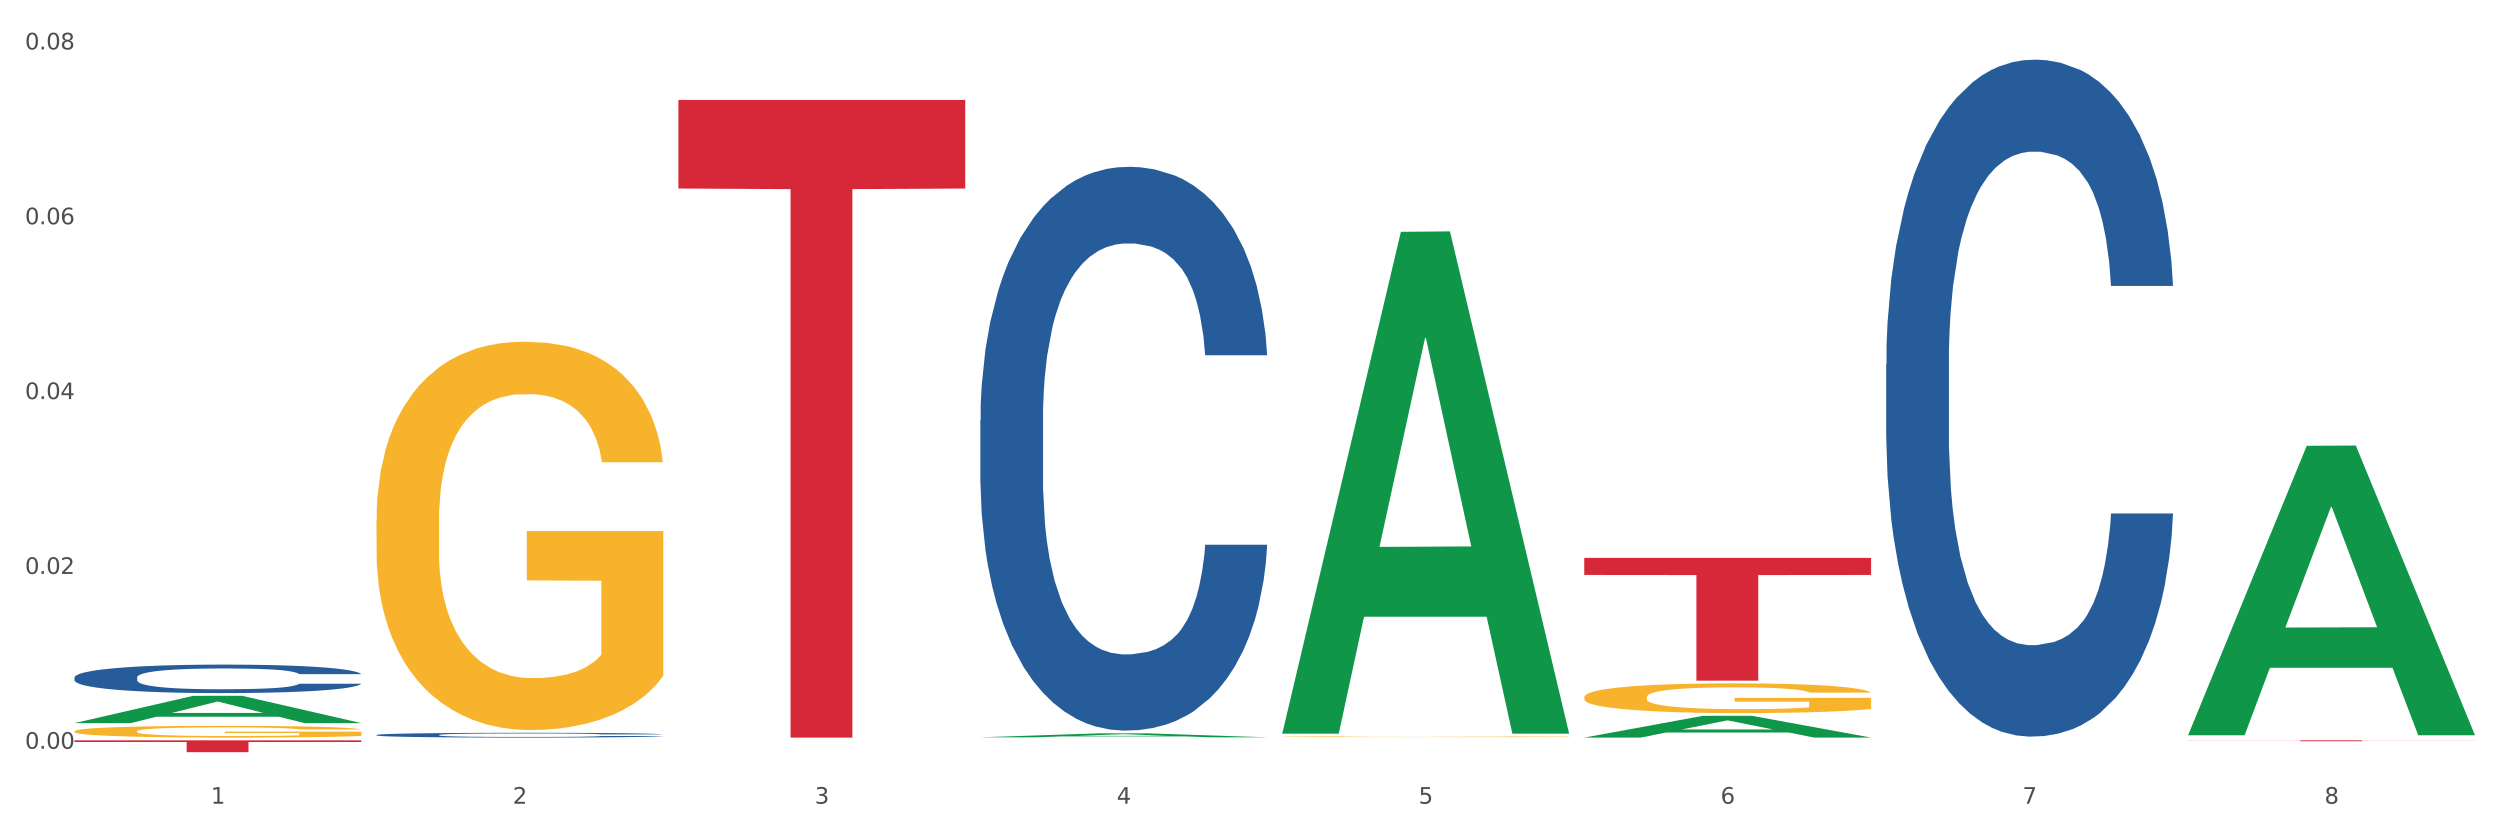 <?xml version="1.0" encoding="utf-8" standalone="no"?>
<!DOCTYPE svg PUBLIC "-//W3C//DTD SVG 1.1//EN"
  "http://www.w3.org/Graphics/SVG/1.1/DTD/svg11.dtd">
<svg xmlns:xlink="http://www.w3.org/1999/xlink" width="1080pt" height="360pt" viewBox="0 0 1080 360" xmlns="http://www.w3.org/2000/svg" version="1.1">
 <rect x="0" y="0" width="1080" height="360" fill="#333333" stroke="none"/>
 <defs>
  <style type="text/css">*{stroke-linejoin: round; stroke-linecap: butt}</style>
 </defs>
 <g id="figure_1">
  <g id="patch_1">
   <path d="M 0 360 
L 1080 360 
L 1080 0 
L 0 0 
z
" style="fill: #ffffff; stroke: #ffffff; stroke-linejoin: miter"/>
  </g>
  <g id="axes_1">
   <g id="matplotlib.axis_1">
    <g id="xtick_1">
     <g id="text_1">
      <!-- 1 -->
      <g style="fill: #4d4d4d" transform="translate(91.082 347.204) scale(0.096 -0.096)">
       <defs>
        <path id="DejaVuSans-31" d="M 794 531 
L 1825 531 
L 1825 4091 
L 703 3866 
L 703 4441 
L 1819 4666 
L 2450 4666 
L 2450 531 
L 3481 531 
L 3481 0 
L 794 0 
L 794 531 
z
" transform="scale(0.016)"/>
       </defs>
       <use xlink:href="#DejaVuSans-31"/>
      </g>
     </g>
    </g>
    <g id="xtick_2">
     <g id="text_2">
      <!-- 2 -->
      <g style="fill: #4d4d4d" transform="translate(221.525 347.204) scale(0.096 -0.096)">
       <defs>
        <path id="DejaVuSans-32" d="M 1228 531 
L 3431 531 
L 3431 0 
L 469 0 
L 469 531 
Q 828 903 1448 1529 
Q 2069 2156 2228 2338 
Q 2531 2678 2651 2914 
Q 2772 3150 2772 3378 
Q 2772 3750 2511 3984 
Q 2250 4219 1831 4219 
Q 1534 4219 1204 4116 
Q 875 4013 500 3803 
L 500 4441 
Q 881 4594 1212 4672 
Q 1544 4750 1819 4750 
Q 2544 4750 2975 4387 
Q 3406 4025 3406 3419 
Q 3406 3131 3298 2873 
Q 3191 2616 2906 2266 
Q 2828 2175 2409 1742 
Q 1991 1309 1228 531 
z
" transform="scale(0.016)"/>
       </defs>
       <use xlink:href="#DejaVuSans-32"/>
      </g>
     </g>
    </g>
    <g id="xtick_3">
     <g id="text_3">
      <!-- 3 -->
      <g style="fill: #4d4d4d" transform="translate(351.968 347.204) scale(0.096 -0.096)">
       <defs>
        <path id="DejaVuSans-33" d="M 2597 2516 
Q 3050 2419 3304 2112 
Q 3559 1806 3559 1356 
Q 3559 666 3084 287 
Q 2609 -91 1734 -91 
Q 1441 -91 1130 -33 
Q 819 25 488 141 
L 488 750 
Q 750 597 1062 519 
Q 1375 441 1716 441 
Q 2309 441 2620 675 
Q 2931 909 2931 1356 
Q 2931 1769 2642 2001 
Q 2353 2234 1838 2234 
L 1294 2234 
L 1294 2753 
L 1863 2753 
Q 2328 2753 2575 2939 
Q 2822 3125 2822 3475 
Q 2822 3834 2567 4026 
Q 2313 4219 1838 4219 
Q 1578 4219 1281 4162 
Q 984 4106 628 3988 
L 628 4550 
Q 988 4650 1302 4700 
Q 1616 4750 1894 4750 
Q 2613 4750 3031 4423 
Q 3450 4097 3450 3541 
Q 3450 3153 3228 2886 
Q 3006 2619 2597 2516 
z
" transform="scale(0.016)"/>
       </defs>
       <use xlink:href="#DejaVuSans-33"/>
      </g>
     </g>
    </g>
    <g id="xtick_4">
     <g id="text_4">
      <!-- 4 -->
      <g style="fill: #4d4d4d" transform="translate(482.412 347.204) scale(0.096 -0.096)">
       <defs>
        <path id="DejaVuSans-34" d="M 2419 4116 
L 825 1625 
L 2419 1625 
L 2419 4116 
z
M 2253 4666 
L 3047 4666 
L 3047 1625 
L 3713 1625 
L 3713 1100 
L 3047 1100 
L 3047 0 
L 2419 0 
L 2419 1100 
L 313 1100 
L 313 1709 
L 2253 4666 
z
" transform="scale(0.016)"/>
       </defs>
       <use xlink:href="#DejaVuSans-34"/>
      </g>
     </g>
    </g>
    <g id="xtick_5">
     <g id="text_5">
      <!-- 5 -->
      <g style="fill: #4d4d4d" transform="translate(612.855 347.204) scale(0.096 -0.096)">
       <defs>
        <path id="DejaVuSans-35" d="M 691 4666 
L 3169 4666 
L 3169 4134 
L 1269 4134 
L 1269 2991 
Q 1406 3038 1543 3061 
Q 1681 3084 1819 3084 
Q 2600 3084 3056 2656 
Q 3513 2228 3513 1497 
Q 3513 744 3044 326 
Q 2575 -91 1722 -91 
Q 1428 -91 1123 -41 
Q 819 9 494 109 
L 494 744 
Q 775 591 1075 516 
Q 1375 441 1709 441 
Q 2250 441 2565 725 
Q 2881 1009 2881 1497 
Q 2881 1984 2565 2268 
Q 2250 2553 1709 2553 
Q 1456 2553 1204 2497 
Q 953 2441 691 2322 
L 691 4666 
z
" transform="scale(0.016)"/>
       </defs>
       <use xlink:href="#DejaVuSans-35"/>
      </g>
     </g>
    </g>
    <g id="xtick_6">
     <g id="text_6">
      <!-- 6 -->
      <g style="fill: #4d4d4d" transform="translate(743.299 347.204) scale(0.096 -0.096)">
       <defs>
        <path id="DejaVuSans-36" d="M 2113 2584 
Q 1688 2584 1439 2293 
Q 1191 2003 1191 1497 
Q 1191 994 1439 701 
Q 1688 409 2113 409 
Q 2538 409 2786 701 
Q 3034 994 3034 1497 
Q 3034 2003 2786 2293 
Q 2538 2584 2113 2584 
z
M 3366 4563 
L 3366 3988 
Q 3128 4100 2886 4159 
Q 2644 4219 2406 4219 
Q 1781 4219 1451 3797 
Q 1122 3375 1075 2522 
Q 1259 2794 1537 2939 
Q 1816 3084 2150 3084 
Q 2853 3084 3261 2657 
Q 3669 2231 3669 1497 
Q 3669 778 3244 343 
Q 2819 -91 2113 -91 
Q 1303 -91 875 529 
Q 447 1150 447 2328 
Q 447 3434 972 4092 
Q 1497 4750 2381 4750 
Q 2619 4750 2861 4703 
Q 3103 4656 3366 4563 
z
" transform="scale(0.016)"/>
       </defs>
       <use xlink:href="#DejaVuSans-36"/>
      </g>
     </g>
    </g>
    <g id="xtick_7">
     <g id="text_7">
      <!-- 7 -->
      <g style="fill: #4d4d4d" transform="translate(873.742 347.204) scale(0.096 -0.096)">
       <defs>
        <path id="DejaVuSans-37" d="M 525 4666 
L 3525 4666 
L 3525 4397 
L 1831 0 
L 1172 0 
L 2766 4134 
L 525 4134 
L 525 4666 
z
" transform="scale(0.016)"/>
       </defs>
       <use xlink:href="#DejaVuSans-37"/>
      </g>
     </g>
    </g>
    <g id="xtick_8">
     <g id="text_8">
      <!-- 8 -->
      <g style="fill: #4d4d4d" transform="translate(1004.185 347.204) scale(0.096 -0.096)">
       <defs>
        <path id="DejaVuSans-38" d="M 2034 2216 
Q 1584 2216 1326 1975 
Q 1069 1734 1069 1313 
Q 1069 891 1326 650 
Q 1584 409 2034 409 
Q 2484 409 2743 651 
Q 3003 894 3003 1313 
Q 3003 1734 2745 1975 
Q 2488 2216 2034 2216 
z
M 1403 2484 
Q 997 2584 770 2862 
Q 544 3141 544 3541 
Q 544 4100 942 4425 
Q 1341 4750 2034 4750 
Q 2731 4750 3128 4425 
Q 3525 4100 3525 3541 
Q 3525 3141 3298 2862 
Q 3072 2584 2669 2484 
Q 3125 2378 3379 2068 
Q 3634 1759 3634 1313 
Q 3634 634 3220 271 
Q 2806 -91 2034 -91 
Q 1263 -91 848 271 
Q 434 634 434 1313 
Q 434 1759 690 2068 
Q 947 2378 1403 2484 
z
M 1172 3481 
Q 1172 3119 1398 2916 
Q 1625 2713 2034 2713 
Q 2441 2713 2670 2916 
Q 2900 3119 2900 3481 
Q 2900 3844 2670 4047 
Q 2441 4250 2034 4250 
Q 1625 4250 1398 4047 
Q 1172 3844 1172 3481 
z
" transform="scale(0.016)"/>
       </defs>
       <use xlink:href="#DejaVuSans-38"/>
      </g>
     </g>
    </g>
    <g id="xtick_9"/>
    <g id="xtick_10"/>
    <g id="xtick_11"/>
    <g id="xtick_12"/>
    <g id="xtick_13"/>
    <g id="xtick_14"/>
    <g id="xtick_15"/>
   </g>
   <g id="matplotlib.axis_2">
    <g id="ytick_1">
     <g id="text_9">
      <!-- 0.00 -->
      <g style="fill: #4d4d4d" transform="translate(10.8 323.466) scale(0.096 -0.096)">
       <defs>
        <path id="DejaVuSans-30" d="M 2034 4250 
Q 1547 4250 1301 3770 
Q 1056 3291 1056 2328 
Q 1056 1369 1301 889 
Q 1547 409 2034 409 
Q 2525 409 2770 889 
Q 3016 1369 3016 2328 
Q 3016 3291 2770 3770 
Q 2525 4250 2034 4250 
z
M 2034 4750 
Q 2819 4750 3233 4129 
Q 3647 3509 3647 2328 
Q 3647 1150 3233 529 
Q 2819 -91 2034 -91 
Q 1250 -91 836 529 
Q 422 1150 422 2328 
Q 422 3509 836 4129 
Q 1250 4750 2034 4750 
z
" transform="scale(0.016)"/>
        <path id="DejaVuSans-2e" d="M 684 794 
L 1344 794 
L 1344 0 
L 684 0 
L 684 794 
z
" transform="scale(0.016)"/>
       </defs>
       <use xlink:href="#DejaVuSans-30"/>
       <use xlink:href="#DejaVuSans-2e" transform="translate(63.623 0)"/>
       <use xlink:href="#DejaVuSans-30" transform="translate(95.41 0)"/>
       <use xlink:href="#DejaVuSans-30" transform="translate(159.033 0)"/>
      </g>
     </g>
    </g>
    <g id="ytick_2">
     <g id="text_10">
      <!-- 0.02 -->
      <g style="fill: #4d4d4d" transform="translate(10.8 247.939) scale(0.096 -0.096)">
       <use xlink:href="#DejaVuSans-30"/>
       <use xlink:href="#DejaVuSans-2e" transform="translate(63.623 0)"/>
       <use xlink:href="#DejaVuSans-30" transform="translate(95.41 0)"/>
       <use xlink:href="#DejaVuSans-32" transform="translate(159.033 0)"/>
      </g>
     </g>
    </g>
    <g id="ytick_3">
     <g id="text_11">
      <!-- 0.04 -->
      <g style="fill: #4d4d4d" transform="translate(10.8 172.413) scale(0.096 -0.096)">
       <use xlink:href="#DejaVuSans-30"/>
       <use xlink:href="#DejaVuSans-2e" transform="translate(63.623 0)"/>
       <use xlink:href="#DejaVuSans-30" transform="translate(95.41 0)"/>
       <use xlink:href="#DejaVuSans-34" transform="translate(159.033 0)"/>
      </g>
     </g>
    </g>
    <g id="ytick_4">
     <g id="text_12">
      <!-- 0.06 -->
      <g style="fill: #4d4d4d" transform="translate(10.8 96.886) scale(0.096 -0.096)">
       <use xlink:href="#DejaVuSans-30"/>
       <use xlink:href="#DejaVuSans-2e" transform="translate(63.623 0)"/>
       <use xlink:href="#DejaVuSans-30" transform="translate(95.41 0)"/>
       <use xlink:href="#DejaVuSans-36" transform="translate(159.033 0)"/>
      </g>
     </g>
    </g>
    <g id="ytick_5">
     <g id="text_13">
      <!-- 0.08 -->
      <g style="fill: #4d4d4d" transform="translate(10.8 21.36) scale(0.096 -0.096)">
       <use xlink:href="#DejaVuSans-30"/>
       <use xlink:href="#DejaVuSans-2e" transform="translate(63.623 0)"/>
       <use xlink:href="#DejaVuSans-30" transform="translate(95.41 0)"/>
       <use xlink:href="#DejaVuSans-38" transform="translate(159.033 0)"/>
      </g>
     </g>
    </g>
    <g id="ytick_6"/>
    <g id="ytick_7"/>
    <g id="ytick_8"/>
    <g id="ytick_9"/>
   </g>
   <g id="PolyCollection_1">
    <path d="M 32.175 312.362 
L 32.303 312.35 
L 83.404 300.603 
L 104.611 300.592 
L 156.096 312.384 
L 131.567 312.384 
L 120.453 309.638 
L 67.691 309.638 
L 67.307 309.682 
L 56.576 312.384 
L 32.175 312.384 
L 32.175 312.362 
L 74.334 307.999 
L 113.81 307.988 
L 94.263 303.106 
L 94.008 303.083 
L 93.752 303.117 
L 74.206 307.988 
L 74.334 307.999 
L 32.175 312.362 
z
" clip-path="url(#pffe851928d)" style="fill: #109648"/>
    <path d="M 162.618 225.141 
L 162.765 224.988 
L 162.765 219.472 
L 163.057 214.722 
L 164.52 203.231 
L 166.715 193.731 
L 168.324 188.675 
L 169.934 184.538 
L 171.836 180.401 
L 174.177 176.111 
L 178.419 169.828 
L 181.053 166.611 
L 184.272 163.24 
L 190.124 158.337 
L 194.367 155.579 
L 198.756 153.281 
L 205.925 150.523 
L 210.607 149.297 
L 215.581 148.377 
L 221.58 147.765 
L 226.115 147.611 
L 236.064 148.071 
L 244.55 149.45 
L 248.646 150.523 
L 253.913 152.361 
L 256.693 153.587 
L 261.229 156.039 
L 265.91 159.256 
L 269.129 162.014 
L 273.957 167.224 
L 277.615 172.433 
L 280.98 178.869 
L 282.736 183.312 
L 284.052 187.449 
L 285.223 192.199 
L 286.393 199.707 
L 260.058 199.707 
L 259.034 194.344 
L 257.425 189.288 
L 255.084 184.385 
L 253.036 181.32 
L 249.524 177.49 
L 246.305 175.038 
L 242.94 173.199 
L 238.844 171.667 
L 235.625 170.901 
L 231.09 170.288 
L 222.165 170.441 
L 216.166 171.667 
L 212.07 173.199 
L 209.436 174.578 
L 207.095 176.111 
L 204.462 178.256 
L 201.389 181.473 
L 199.195 184.385 
L 197 188.062 
L 195.245 191.739 
L 193.635 196.029 
L 192.319 200.626 
L 191.294 205.376 
L 190.417 211.198 
L 189.685 220.851 
L 189.685 241.843 
L 189.978 246.592 
L 190.709 252.875 
L 191.587 257.624 
L 193.05 263.294 
L 194.367 267.124 
L 196.854 272.64 
L 199.634 277.237 
L 201.828 280.148 
L 204.023 282.6 
L 207.827 285.97 
L 212.07 288.728 
L 215.727 290.414 
L 220.702 291.946 
L 224.067 292.559 
L 226.993 292.865 
L 234.162 292.865 
L 239.283 292.406 
L 244.989 291.333 
L 249.378 289.954 
L 253.036 288.269 
L 257.132 285.511 
L 259.766 282.906 
L 259.766 250.883 
L 227.578 250.729 
L 227.578 229.432 
L 286.54 229.432 
L 286.54 291.946 
L 284.052 295.164 
L 281.273 298.075 
L 278.346 300.68 
L 273.957 303.897 
L 268.69 306.962 
L 264.008 309.107 
L 259.034 310.946 
L 253.182 312.631 
L 245.574 314.163 
L 240.892 314.776 
L 235.04 315.236 
L 228.164 315.389 
L 222.165 315.083 
L 216.313 314.316 
L 210.168 312.937 
L 204.169 310.946 
L 199.634 308.954 
L 195.098 306.502 
L 190.27 303.284 
L 186.466 300.22 
L 183.54 297.462 
L 180.321 293.938 
L 176.81 289.341 
L 174.177 285.204 
L 171.836 280.914 
L 169.348 275.398 
L 167.593 270.648 
L 165.837 264.673 
L 164.813 260.229 
L 163.643 253.334 
L 162.765 243.681 
L 162.618 225.141 
z
" clip-path="url(#pffe851928d)" style="fill: #f7b32b"/>
    <path d="M 553.949 318.269 
L 554.095 318.269 
L 554.095 318.259 
L 554.388 318.249 
L 555.851 318.227 
L 558.045 318.209 
L 559.655 318.2 
L 561.264 318.192 
L 563.166 318.184 
L 565.507 318.176 
L 569.75 318.163 
L 572.383 318.157 
L 575.602 318.151 
L 581.454 318.141 
L 585.697 318.136 
L 590.086 318.132 
L 597.255 318.127 
L 601.937 318.124 
L 606.911 318.122 
L 612.91 318.121 
L 617.445 318.121 
L 627.394 318.122 
L 635.88 318.124 
L 639.977 318.127 
L 645.244 318.13 
L 648.023 318.132 
L 652.559 318.137 
L 657.241 318.143 
L 660.459 318.149 
L 665.287 318.158 
L 668.945 318.168 
L 672.31 318.181 
L 674.066 318.189 
L 675.383 318.197 
L 676.553 318.206 
L 677.724 318.221 
L 651.388 318.221 
L 650.364 318.21 
L 648.755 318.201 
L 646.414 318.191 
L 644.366 318.185 
L 640.854 318.178 
L 637.636 318.173 
L 634.271 318.17 
L 630.174 318.167 
L 626.955 318.166 
L 622.42 318.164 
L 613.495 318.165 
L 607.497 318.167 
L 603.4 318.17 
L 600.767 318.173 
L 598.426 318.176 
L 595.792 318.18 
L 592.72 318.186 
L 590.525 318.191 
L 588.331 318.198 
L 586.575 318.205 
L 584.965 318.214 
L 583.649 318.222 
L 582.625 318.232 
L 581.747 318.243 
L 581.015 318.261 
L 581.015 318.301 
L 581.308 318.31 
L 582.039 318.323 
L 582.917 318.332 
L 584.38 318.342 
L 585.697 318.35 
L 588.184 318.36 
L 590.964 318.369 
L 593.159 318.375 
L 595.353 318.379 
L 599.157 318.386 
L 603.4 318.391 
L 607.058 318.394 
L 612.032 318.397 
L 615.397 318.399 
L 618.323 318.399 
L 625.492 318.399 
L 630.613 318.398 
L 636.319 318.396 
L 640.708 318.394 
L 644.366 318.39 
L 648.462 318.385 
L 651.096 318.38 
L 651.096 318.319 
L 618.908 318.318 
L 618.908 318.278 
L 677.87 318.278 
L 677.87 318.397 
L 675.383 318.403 
L 672.603 318.409 
L 669.677 318.414 
L 665.287 318.42 
L 660.02 318.426 
L 655.339 318.43 
L 650.364 318.434 
L 644.512 318.437 
L 636.904 318.44 
L 632.222 318.441 
L 626.37 318.442 
L 619.494 318.442 
L 613.495 318.442 
L 607.643 318.44 
L 601.498 318.438 
L 595.5 318.434 
L 590.964 318.43 
L 586.429 318.425 
L 581.6 318.419 
L 577.796 318.413 
L 574.87 318.408 
L 571.652 318.401 
L 568.14 318.392 
L 565.507 318.384 
L 563.166 318.376 
L 560.679 318.366 
L 558.923 318.357 
L 557.167 318.345 
L 556.143 318.337 
L 554.973 318.323 
L 554.095 318.305 
L 553.949 318.269 
z
" clip-path="url(#pffe851928d)" style="fill: #f7b32b"/>
    <path d="M 684.392 301.147 
L 684.538 301.135 
L 684.538 300.713 
L 684.831 300.349 
L 686.294 299.47 
L 688.489 298.743 
L 690.098 298.355 
L 691.707 298.039 
L 693.609 297.722 
L 695.95 297.394 
L 700.193 296.913 
L 702.827 296.666 
L 706.045 296.408 
L 711.898 296.033 
L 716.14 295.822 
L 720.53 295.646 
L 727.699 295.435 
L 732.38 295.341 
L 737.355 295.271 
L 743.353 295.224 
L 747.889 295.212 
L 757.838 295.247 
L 766.323 295.353 
L 770.42 295.435 
L 775.687 295.576 
L 778.467 295.669 
L 783.002 295.857 
L 787.684 296.103 
L 790.903 296.314 
L 795.731 296.713 
L 799.389 297.112 
L 802.754 297.605 
L 804.509 297.945 
L 805.826 298.262 
L 806.996 298.625 
L 808.167 299.2 
L 781.832 299.2 
L 780.808 298.789 
L 779.198 298.402 
L 776.857 298.027 
L 774.809 297.792 
L 771.298 297.499 
L 768.079 297.312 
L 764.714 297.171 
L 760.617 297.053 
L 757.399 296.995 
L 752.863 296.948 
L 743.939 296.96 
L 737.94 297.053 
L 733.843 297.171 
L 731.21 297.276 
L 728.869 297.394 
L 726.236 297.558 
L 723.163 297.804 
L 720.968 298.027 
L 718.774 298.309 
L 717.018 298.59 
L 715.409 298.918 
L 714.092 299.27 
L 713.068 299.634 
L 712.19 300.08 
L 711.459 300.819 
L 711.459 302.426 
L 711.751 302.789 
L 712.483 303.27 
L 713.361 303.634 
L 714.824 304.068 
L 716.14 304.361 
L 718.628 304.783 
L 721.407 305.135 
L 723.602 305.358 
L 725.797 305.546 
L 729.601 305.804 
L 733.843 306.015 
L 737.501 306.144 
L 742.475 306.261 
L 745.841 306.308 
L 748.767 306.332 
L 755.936 306.332 
L 761.056 306.296 
L 766.762 306.214 
L 771.151 306.109 
L 774.809 305.98 
L 778.906 305.769 
L 781.539 305.569 
L 781.539 303.118 
L 749.352 303.106 
L 749.352 301.476 
L 808.313 301.476 
L 808.313 306.261 
L 805.826 306.508 
L 803.046 306.73 
L 800.12 306.93 
L 795.731 307.176 
L 790.464 307.411 
L 785.782 307.575 
L 780.808 307.716 
L 774.955 307.845 
L 767.348 307.962 
L 762.666 308.009 
L 756.813 308.044 
L 749.937 308.056 
L 743.939 308.032 
L 738.086 307.974 
L 731.941 307.868 
L 725.943 307.716 
L 721.407 307.563 
L 716.872 307.376 
L 712.044 307.129 
L 708.24 306.895 
L 705.314 306.684 
L 702.095 306.414 
L 698.584 306.062 
L 695.95 305.745 
L 693.609 305.417 
L 691.122 304.994 
L 689.366 304.631 
L 687.611 304.173 
L 686.587 303.833 
L 685.416 303.305 
L 684.538 302.566 
L 684.392 301.147 
z
" clip-path="url(#pffe851928d)" style="fill: #f7b32b"/>
    <path d="M 814.835 157.173 
L 814.982 156.906 
L 814.982 149.427 
L 815.421 139.277 
L 817.033 120.58 
L 819.083 106.424 
L 822.599 89.864 
L 824.503 82.919 
L 826.993 75.173 
L 832.12 62.619 
L 837.979 51.935 
L 842.08 46.059 
L 845.157 42.32 
L 852.041 35.642 
L 855.996 32.704 
L 860.097 30.3 
L 863.613 28.698 
L 869.472 26.828 
L 874.159 26.027 
L 879.579 25.759 
L 884.12 26.027 
L 890.126 27.095 
L 898.914 30.3 
L 902.283 32.17 
L 906.824 35.375 
L 911.512 39.649 
L 915.32 43.922 
L 919.714 50.066 
L 924.255 58.079 
L 928.65 68.229 
L 931.726 77.577 
L 934.216 87.46 
L 936.413 99.479 
L 938.024 112.567 
L 938.757 123.519 
L 911.951 123.519 
L 911.219 113.636 
L 909.754 102.952 
L 908.289 95.74 
L 906.678 89.864 
L 904.188 83.186 
L 901.99 78.913 
L 898.328 73.838 
L 894.959 70.632 
L 892.176 68.763 
L 888.807 67.16 
L 881.63 65.558 
L 876.503 65.558 
L 873.28 66.092 
L 869.326 67.427 
L 865.957 69.297 
L 862.002 72.502 
L 858.926 75.975 
L 855.849 80.515 
L 854.092 83.72 
L 851.455 89.597 
L 849.697 94.404 
L 847.354 102.685 
L 846.035 108.561 
L 843.692 123.786 
L 842.666 135.004 
L 842.227 142.75 
L 841.934 151.297 
L 841.934 192.965 
L 842.813 211.662 
L 843.545 219.675 
L 844.717 228.756 
L 846.914 240.509 
L 850.137 251.994 
L 853.506 260.274 
L 856.289 265.349 
L 858.926 269.089 
L 861.562 272.027 
L 864.785 274.698 
L 867.421 276.3 
L 871.376 277.903 
L 876.064 278.704 
L 879.726 278.704 
L 887.196 277.369 
L 890.565 276.033 
L 893.788 274.164 
L 897.303 271.225 
L 900.086 268.02 
L 901.697 265.616 
L 904.334 260.541 
L 906.385 255.199 
L 908.142 249.056 
L 909.314 243.714 
L 910.633 235.701 
L 911.658 226.62 
L 911.951 221.812 
L 938.757 221.812 
L 938.171 231.427 
L 937.145 240.776 
L 935.095 253.33 
L 933.483 260.541 
L 930.993 269.356 
L 928.357 276.835 
L 924.695 285.115 
L 921.326 291.258 
L 917.81 296.6 
L 914.002 301.408 
L 907.117 308.085 
L 904.627 309.955 
L 899.354 313.16 
L 895.252 315.03 
L 889.247 316.9 
L 883.095 317.968 
L 876.65 318.235 
L 870.937 317.701 
L 864.638 316.098 
L 860.683 314.496 
L 856.289 312.092 
L 851.162 308.353 
L 846.328 303.812 
L 841.788 298.47 
L 837.54 292.326 
L 833.585 285.382 
L 828.458 273.896 
L 824.649 262.678 
L 821.866 252.261 
L 819.962 243.447 
L 818.058 232.229 
L 817.033 224.483 
L 815.421 205.786 
L 814.835 188.424 
L 814.835 157.173 
z
" clip-path="url(#pffe851928d)" style="fill: #255c99"/>
    <path d="M 423.505 181.498 
L 423.652 181.276 
L 423.652 175.047 
L 424.091 166.595 
L 425.702 151.024 
L 427.753 139.235 
L 431.269 125.444 
L 433.173 119.661 
L 435.663 113.21 
L 440.79 102.755 
L 446.649 93.858 
L 450.75 88.964 
L 453.826 85.85 
L 460.711 80.289 
L 464.666 77.842 
L 468.767 75.841 
L 472.283 74.506 
L 478.142 72.949 
L 482.829 72.282 
L 488.249 72.059 
L 492.79 72.282 
L 498.795 73.171 
L 507.584 75.841 
L 510.953 77.398 
L 515.494 80.067 
L 520.181 83.626 
L 523.99 87.185 
L 528.384 92.301 
L 532.925 98.974 
L 537.319 107.427 
L 540.395 115.212 
L 542.886 123.442 
L 545.083 133.452 
L 546.694 144.351 
L 547.426 153.471 
L 520.621 153.471 
L 519.888 145.241 
L 518.424 136.343 
L 516.959 130.338 
L 515.348 125.444 
L 512.857 119.883 
L 510.66 116.324 
L 506.998 112.098 
L 503.629 109.429 
L 500.846 107.871 
L 497.477 106.537 
L 490.3 105.202 
L 485.173 105.202 
L 481.95 105.647 
L 477.995 106.759 
L 474.626 108.316 
L 470.671 110.986 
L 467.595 113.877 
L 464.519 117.659 
L 462.762 120.328 
L 460.125 125.222 
L 458.367 129.225 
L 456.024 136.121 
L 454.705 141.015 
L 452.362 153.693 
L 451.336 163.036 
L 450.897 169.486 
L 450.604 176.604 
L 450.604 211.305 
L 451.483 226.875 
L 452.215 233.548 
L 453.387 241.111 
L 455.584 250.898 
L 458.807 260.463 
L 462.176 267.359 
L 464.959 271.585 
L 467.595 274.699 
L 470.232 277.146 
L 473.455 279.37 
L 476.091 280.705 
L 480.046 282.04 
L 484.733 282.707 
L 488.395 282.707 
L 495.866 281.595 
L 499.235 280.482 
L 502.457 278.925 
L 505.973 276.479 
L 508.756 273.809 
L 510.367 271.807 
L 513.004 267.581 
L 515.055 263.132 
L 516.812 258.016 
L 517.984 253.568 
L 519.302 246.895 
L 520.328 239.332 
L 520.621 235.328 
L 547.426 235.328 
L 546.84 243.336 
L 545.815 251.121 
L 543.764 261.575 
L 542.153 267.581 
L 539.663 274.922 
L 537.026 281.15 
L 533.364 288.045 
L 529.995 293.161 
L 526.48 297.61 
L 522.671 301.614 
L 515.787 307.175 
L 513.297 308.732 
L 508.024 311.401 
L 503.922 312.958 
L 497.917 314.515 
L 491.764 315.405 
L 485.319 315.628 
L 479.607 315.183 
L 473.308 313.848 
L 469.353 312.513 
L 464.959 310.511 
L 459.832 307.397 
L 454.998 303.616 
L 450.457 299.167 
L 446.209 294.051 
L 442.255 288.268 
L 437.128 278.703 
L 433.319 269.361 
L 430.536 260.686 
L 428.632 253.345 
L 426.728 244.003 
L 425.702 237.552 
L 424.091 221.982 
L 423.505 207.523 
L 423.505 181.498 
z
" clip-path="url(#pffe851928d)" style="fill: #255c99"/>
    <path d="M 162.618 317.499 
L 162.765 317.497 
L 162.765 317.444 
L 163.204 317.371 
L 164.816 317.239 
L 166.866 317.138 
L 170.382 317.021 
L 172.286 316.971 
L 174.776 316.916 
L 179.903 316.827 
L 185.762 316.751 
L 189.863 316.709 
L 192.94 316.683 
L 199.824 316.635 
L 203.779 316.615 
L 207.88 316.597 
L 211.396 316.586 
L 217.255 316.573 
L 221.942 316.567 
L 227.362 316.565 
L 231.903 316.567 
L 237.909 316.575 
L 246.697 316.597 
L 250.066 316.611 
L 254.607 316.633 
L 259.295 316.664 
L 263.103 316.694 
L 267.497 316.738 
L 272.038 316.795 
L 276.433 316.867 
L 279.509 316.933 
L 281.999 317.003 
L 284.196 317.089 
L 285.807 317.182 
L 286.54 317.26 
L 259.734 317.26 
L 259.002 317.189 
L 257.537 317.113 
L 256.072 317.062 
L 254.461 317.021 
L 251.971 316.973 
L 249.773 316.943 
L 246.111 316.907 
L 242.742 316.884 
L 239.959 316.871 
L 236.59 316.859 
L 229.413 316.848 
L 224.286 316.848 
L 221.064 316.852 
L 217.109 316.861 
L 213.74 316.874 
L 209.785 316.897 
L 206.709 316.922 
L 203.633 316.954 
L 201.875 316.977 
L 199.238 317.019 
L 197.48 317.053 
L 195.137 317.112 
L 193.818 317.153 
L 191.475 317.261 
L 190.449 317.341 
L 190.01 317.396 
L 189.717 317.457 
L 189.717 317.753 
L 190.596 317.886 
L 191.328 317.942 
L 192.5 318.007 
L 194.697 318.09 
L 197.92 318.172 
L 201.289 318.231 
L 204.072 318.267 
L 206.709 318.293 
L 209.345 318.314 
L 212.568 318.333 
L 215.204 318.345 
L 219.159 318.356 
L 223.847 318.362 
L 227.509 318.362 
L 234.979 318.352 
L 238.348 318.343 
L 241.571 318.329 
L 245.086 318.309 
L 247.869 318.286 
L 249.48 318.269 
L 252.117 318.233 
L 254.168 318.195 
L 255.926 318.151 
L 257.097 318.113 
L 258.416 318.056 
L 259.441 317.992 
L 259.734 317.958 
L 286.54 317.958 
L 285.954 318.026 
L 284.928 318.092 
L 282.878 318.182 
L 281.266 318.233 
L 278.776 318.295 
L 276.14 318.348 
L 272.478 318.407 
L 269.109 318.451 
L 265.593 318.489 
L 261.785 318.523 
L 254.9 318.57 
L 252.41 318.584 
L 247.137 318.606 
L 243.035 318.62 
L 237.03 318.633 
L 230.878 318.641 
L 224.433 318.643 
L 218.72 318.639 
L 212.421 318.627 
L 208.466 318.616 
L 204.072 318.599 
L 198.945 318.572 
L 194.111 318.54 
L 189.571 318.502 
L 185.323 318.458 
L 181.368 318.409 
L 176.241 318.328 
L 172.432 318.248 
L 169.649 318.174 
L 167.745 318.111 
L 165.841 318.032 
L 164.816 317.977 
L 163.204 317.844 
L 162.618 317.721 
L 162.618 317.499 
z
" clip-path="url(#pffe851928d)" style="fill: #255c99"/>
    <path d="M 32.175 292.641 
L 32.321 292.63 
L 32.321 292.315 
L 32.761 291.888 
L 34.372 291.102 
L 36.423 290.506 
L 39.938 289.809 
L 41.843 289.517 
L 44.333 289.191 
L 49.46 288.663 
L 55.319 288.214 
L 59.42 287.967 
L 62.496 287.809 
L 69.381 287.529 
L 73.336 287.405 
L 77.437 287.304 
L 80.953 287.236 
L 86.812 287.158 
L 91.499 287.124 
L 96.919 287.113 
L 101.46 287.124 
L 107.465 287.169 
L 116.254 287.304 
L 119.623 287.382 
L 124.164 287.517 
L 128.851 287.697 
L 132.66 287.877 
L 137.054 288.135 
L 141.595 288.472 
L 145.989 288.899 
L 149.065 289.293 
L 151.555 289.708 
L 153.753 290.214 
L 155.364 290.764 
L 156.096 291.225 
L 129.291 291.225 
L 128.558 290.809 
L 127.093 290.36 
L 125.629 290.057 
L 124.017 289.809 
L 121.527 289.529 
L 119.33 289.349 
L 115.668 289.135 
L 112.299 289 
L 109.516 288.922 
L 106.147 288.854 
L 98.969 288.787 
L 93.843 288.787 
L 90.62 288.809 
L 86.665 288.866 
L 83.296 288.944 
L 79.341 289.079 
L 76.265 289.225 
L 73.189 289.416 
L 71.431 289.551 
L 68.795 289.798 
L 67.037 290 
L 64.693 290.349 
L 63.375 290.596 
L 61.031 291.236 
L 60.006 291.708 
L 59.567 292.034 
L 59.274 292.394 
L 59.274 294.146 
L 60.152 294.933 
L 60.885 295.27 
L 62.057 295.652 
L 64.254 296.146 
L 67.476 296.63 
L 70.845 296.978 
L 73.629 297.191 
L 76.265 297.349 
L 78.902 297.472 
L 82.124 297.585 
L 84.761 297.652 
L 88.716 297.719 
L 93.403 297.753 
L 97.065 297.753 
L 104.536 297.697 
L 107.905 297.641 
L 111.127 297.562 
L 114.643 297.438 
L 117.426 297.304 
L 119.037 297.203 
L 121.674 296.989 
L 123.724 296.764 
L 125.482 296.506 
L 126.654 296.281 
L 127.972 295.944 
L 128.998 295.562 
L 129.291 295.36 
L 156.096 295.36 
L 155.51 295.764 
L 154.485 296.158 
L 152.434 296.686 
L 150.823 296.989 
L 148.333 297.36 
L 145.696 297.674 
L 142.034 298.023 
L 138.665 298.281 
L 135.15 298.506 
L 131.341 298.708 
L 124.457 298.989 
L 121.967 299.068 
L 116.693 299.203 
L 112.592 299.281 
L 106.586 299.36 
L 100.434 299.405 
L 93.989 299.416 
L 88.276 299.394 
L 81.978 299.326 
L 78.023 299.259 
L 73.629 299.158 
L 68.502 299 
L 63.668 298.809 
L 59.127 298.585 
L 54.879 298.326 
L 50.924 298.034 
L 45.798 297.551 
L 41.989 297.079 
L 39.206 296.641 
L 37.302 296.27 
L 35.398 295.798 
L 34.372 295.472 
L 32.761 294.686 
L 32.175 293.955 
L 32.175 292.641 
z
" clip-path="url(#pffe851928d)" style="fill: #255c99"/>
    <path d="M 32.175 319.819 
L 156.096 319.819 
L 156.096 320.532 
L 107.35 320.537 
L 107.35 324.95 
L 80.628 324.95 
L 80.628 320.537 
L 32.175 320.532 
L 32.175 319.824 
L 32.175 319.819 
z
" clip-path="url(#pffe851928d)" style="fill: #d62839"/>
    <path d="M 293.062 43.163 
L 416.983 43.163 
L 416.983 81.446 
L 368.237 81.704 
L 368.237 318.643 
L 341.514 318.643 
L 341.514 81.704 
L 293.062 81.446 
L 293.062 43.422 
L 293.062 43.163 
z
" clip-path="url(#pffe851928d)" style="fill: #d62839"/>
    <path d="M 684.392 241.008 
L 808.313 241.008 
L 808.313 248.377 
L 759.567 248.427 
L 759.567 294.036 
L 732.845 294.036 
L 732.845 248.427 
L 684.392 248.377 
L 684.392 241.058 
L 684.392 241.008 
z
" clip-path="url(#pffe851928d)" style="fill: #d62839"/>
    <path d="M 32.175 315.909 
L 32.321 315.904 
L 32.321 315.737 
L 32.614 315.593 
L 34.077 315.245 
L 36.272 314.957 
L 37.881 314.804 
L 39.49 314.679 
L 41.392 314.553 
L 43.733 314.423 
L 47.976 314.233 
L 50.61 314.135 
L 53.828 314.033 
L 59.681 313.885 
L 63.923 313.801 
L 68.313 313.732 
L 75.482 313.648 
L 80.163 313.611 
L 85.138 313.583 
L 91.136 313.565 
L 95.672 313.56 
L 105.621 313.574 
L 114.106 313.616 
L 118.203 313.648 
L 123.47 313.704 
L 126.25 313.741 
L 130.785 313.815 
L 135.467 313.913 
L 138.686 313.996 
L 143.514 314.154 
L 147.172 314.312 
L 150.537 314.507 
L 152.292 314.641 
L 153.609 314.767 
L 154.779 314.911 
L 155.95 315.138 
L 129.615 315.138 
L 128.591 314.976 
L 126.981 314.822 
L 124.64 314.674 
L 122.592 314.581 
L 119.081 314.465 
L 115.862 314.391 
L 112.497 314.335 
L 108.4 314.289 
L 105.182 314.265 
L 100.646 314.247 
L 91.722 314.252 
L 85.723 314.289 
L 81.626 314.335 
L 78.993 314.377 
L 76.652 314.423 
L 74.019 314.488 
L 70.946 314.586 
L 68.752 314.674 
L 66.557 314.785 
L 64.801 314.897 
L 63.192 315.027 
L 61.875 315.166 
L 60.851 315.31 
L 59.973 315.486 
L 59.242 315.779 
L 59.242 316.415 
L 59.534 316.558 
L 60.266 316.749 
L 61.144 316.893 
L 62.607 317.064 
L 63.923 317.18 
L 66.411 317.347 
L 69.19 317.487 
L 71.385 317.575 
L 73.58 317.649 
L 77.384 317.751 
L 81.626 317.835 
L 85.284 317.886 
L 90.259 317.932 
L 93.624 317.951 
L 96.55 317.96 
L 103.719 317.96 
L 108.839 317.946 
L 114.545 317.914 
L 118.934 317.872 
L 122.592 317.821 
L 126.689 317.737 
L 129.322 317.658 
L 129.322 316.688 
L 97.135 316.684 
L 97.135 316.039 
L 156.096 316.039 
L 156.096 317.932 
L 153.609 318.03 
L 150.829 318.118 
L 147.903 318.197 
L 143.514 318.294 
L 138.247 318.387 
L 133.565 318.452 
L 128.591 318.508 
L 122.738 318.559 
L 115.131 318.605 
L 110.449 318.624 
L 104.596 318.638 
L 97.72 318.643 
L 91.722 318.633 
L 85.869 318.61 
L 79.724 318.568 
L 73.726 318.508 
L 69.19 318.448 
L 64.655 318.373 
L 59.827 318.276 
L 56.023 318.183 
L 53.097 318.099 
L 49.878 317.993 
L 46.367 317.853 
L 43.733 317.728 
L 41.392 317.598 
L 38.905 317.431 
L 37.149 317.287 
L 35.394 317.106 
L 34.37 316.972 
L 33.199 316.763 
L 32.321 316.47 
L 32.175 315.909 
z
" clip-path="url(#pffe851928d)" style="fill: #f7b32b"/>
    <path d="M 945.279 319.833 
L 1069.2 319.833 
L 1069.2 319.886 
L 1020.454 319.887 
L 1020.454 320.217 
L 993.731 320.217 
L 993.731 319.887 
L 945.279 319.886 
L 945.279 319.833 
L 945.279 319.833 
z
" clip-path="url(#pffe851928d)" style="fill: #d62839"/>
    <path d="M 423.505 318.515 
L 423.633 318.514 
L 474.734 316.805 
L 495.942 316.804 
L 547.426 318.519 
L 522.898 318.519 
L 511.783 318.119 
L 459.021 318.119 
L 458.637 318.126 
L 447.906 318.519 
L 423.505 318.519 
L 423.505 318.515 
L 465.664 317.881 
L 505.14 317.879 
L 485.594 317.169 
L 485.338 317.166 
L 485.083 317.171 
L 465.536 317.879 
L 465.664 317.881 
L 423.505 318.515 
z
" clip-path="url(#pffe851928d)" style="fill: #109648"/>
    <path d="M 945.279 317.397 
L 945.407 317.28 
L 996.508 192.585 
L 1017.715 192.468 
L 1069.2 317.632 
L 1044.671 317.632 
L 1033.557 288.486 
L 980.794 288.486 
L 980.411 288.956 
L 969.68 317.632 
L 945.279 317.632 
L 945.279 317.397 
L 987.438 271.092 
L 1026.913 270.975 
L 1007.367 219.146 
L 1007.112 218.911 
L 1006.856 219.263 
L 987.31 270.975 
L 987.438 271.092 
L 945.279 317.397 
z
" clip-path="url(#pffe851928d)" style="fill: #109648"/>
    <path d="M 684.392 318.625 
L 684.52 318.616 
L 735.621 309.241 
L 756.828 309.232 
L 808.313 318.643 
L 783.784 318.643 
L 772.67 316.451 
L 719.908 316.451 
L 719.524 316.487 
L 708.793 318.643 
L 684.392 318.643 
L 684.392 318.625 
L 726.551 315.143 
L 766.027 315.135 
L 746.48 311.238 
L 746.225 311.22 
L 745.969 311.247 
L 726.423 315.135 
L 726.551 315.143 
L 684.392 318.625 
z
" clip-path="url(#pffe851928d)" style="fill: #109648"/>
    <path d="M 553.949 316.537 
L 554.076 316.333 
L 605.178 100.155 
L 626.385 99.952 
L 677.87 316.945 
L 653.341 316.945 
L 642.226 266.415 
L 589.464 266.415 
L 589.081 267.23 
L 578.35 316.945 
L 553.949 316.945 
L 553.949 316.537 
L 596.107 236.26 
L 635.583 236.056 
L 616.037 146.203 
L 615.781 145.795 
L 615.526 146.407 
L 595.98 236.056 
L 596.107 236.26 
L 553.949 316.537 
z
" clip-path="url(#pffe851928d)" style="fill: #109648"/>
   </g>
  </g>
 </g>
 <defs>
  <clipPath id="pffe851928d">
   <rect x="32.175" y="10.8" width="1037.025" height="329.109"/>
  </clipPath>
 </defs>
</svg>
